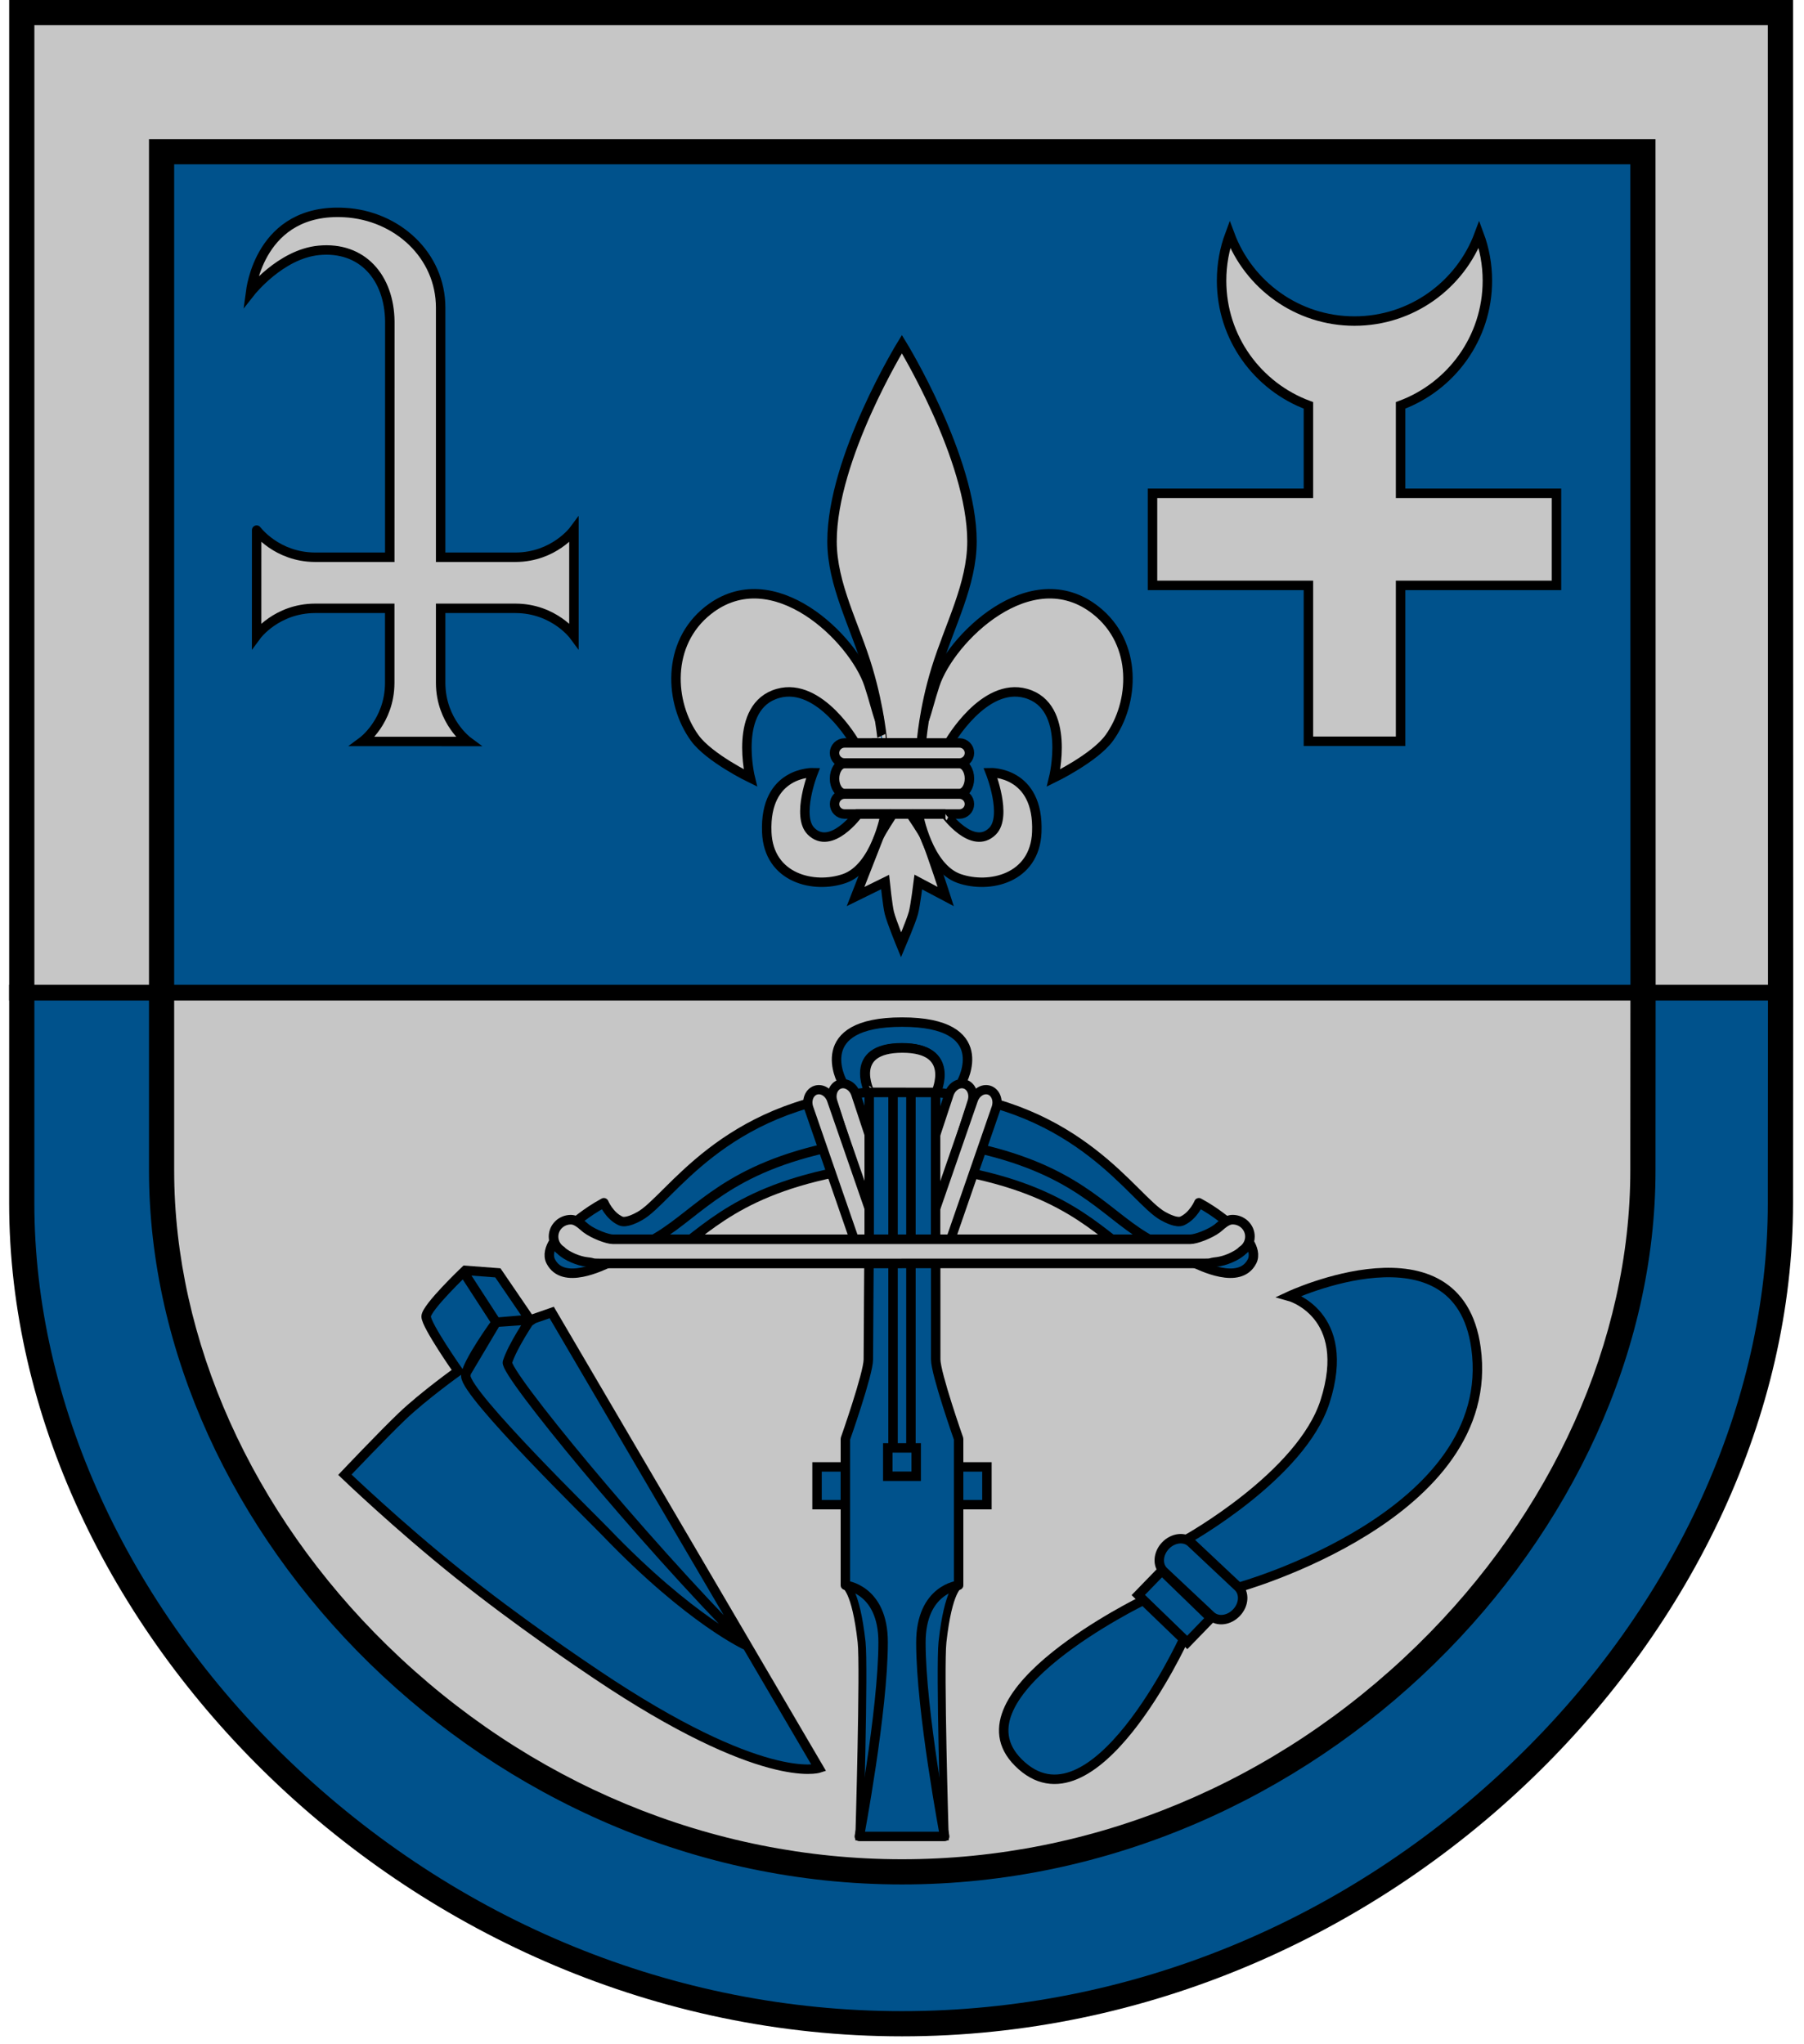 <?xml version="1.0" encoding="utf-8" standalone="no"?><!-- Generator: Adobe Illustrator 21.0.2, SVG Export Plug-In . SVG Version: 6.00 Build 0)  --><svg xmlns="http://www.w3.org/2000/svg" xmlns:xlink="http://www.w3.org/1999/xlink" baseProfile="tiny" height="102" version="1.2" viewBox="0 0 56.693 64.913" width="90" x="0px" xml:space="preserve" y="0px">
<g id="Hintergrund_grau_oben">
	<rect fill="#C6C6C6" height="31.039" width="55.752" x="0.385" y="0.378"/>
</g>
<g id="Hintergrundfläche_blau_oben">
	
		<rect fill="#00528C" height="26.771" stroke="#000000" stroke-miterlimit="3.864" stroke-width="0.423" width="47.092" x="4.888" y="4.75"/>
</g>
<g id="Hintergrundfläche_blau_unten">
	<polygon fill="#00528C" points="29.504,64.259 37.051,62.984 43.926,59.773 50.647,53.722 54.986,45.792    56.137,39.719 56.137,31.579 0.385,31.52 0.385,37.556 0.871,43.499 3.069,48.859 6.367,53.659 12.022,59.313    18.128,62.535 23.856,64.054  "/>
</g>
<g id="Hintergrundfläche_grau_unten">
	<polygon fill="#C6C6C6" points="29.369,59.4 35.631,58.313 41.335,55.573 46.912,50.41 50.919,43.712 51.98,37.764    51.98,31.52 4.888,31.417 4.888,36.605 5.634,41.988 7.401,46.906 10.19,51.022 14.863,55.181 19.93,57.93    24.682,59.226  "/>
</g>
<g id="Armbrust_neu_gebaut">
	<polygon fill="#00528C" points="29.531,34.342 29.456,34.623 29.936,34.869 30.144,34.411 30.209,34.275  "/>
	<polygon fill="#00528C" points="36.043,39.265 34.898,39.265 33.475,38.298 32.413,37.802 30.947,37.347    30.089,37.125 30.433,36.395 31.827,36.756 32.965,37.201 33.859,37.688 34.602,38.2  "/>
	<path d="M28.364,34.681h0.987h-0.004   c4.672,0.425,6.332,3.402,7.285,3.933c0.122,0.068,0.438,0.234,0.609,0.156   c0.36-0.164,0.531-0.578,0.531-0.578c0.599,0.327,0.831,0.579,1.21,0.82   c0.166,0.106,0.68,0.646,0.477,1.043c-0.395,0.765-1.615,0.146-1.908,0.015   c-0.27-0.12-1.144-0.583-1.509-0.806c-1.333-0.812-2.209-2.175-5.61-2.87   c-0.287-0.059-0.583-0.107-0.886-0.143c-0.066-0.008-0.133-0.015-0.199-0.021l0.035-0.007h-1.037" fill="#00528C" stroke="#000000" stroke-linejoin="round" stroke-width="0.3"/>
	<path d="M36.043,40.102   c-1.333-0.812-2.209-2.176-5.61-2.871c-0.287-0.059-0.583-0.107-0.886-0.143c-0.066-0.008-0.133-0.015-0.199-0.021   l0.035-0.007h-1.037" fill="none" stroke="#000000" stroke-linejoin="round" stroke-width="0.3"/>
	<path d="M27.546,59.037" fill="none" stroke="#000000" stroke-width="0.423"/>
	<polygon fill="#00528C" points="26.618,34.765 27.182,34.692 27.182,34.275 26.429,34.337  "/>
	<polygon fill="#C6C6C6" points="27.255,34.554 27.089,33.828 27.594,33.404 28.356,33.077 29.087,33.404 29.339,33.583    29.531,34.185 29.414,34.554 28.952,34.692 27.566,34.692  "/>
	<polygon fill="#00528C" points="20.611,39.265 21.756,39.265 23.18,38.298 24.242,37.802 25.707,37.347    26.74,37.139 26.429,36.355 24.827,36.756 23.69,37.201 22.795,37.688 22.053,38.2  "/>
	<path d="M28.29,34.681h-0.987h0.003   c-4.671,0.425-6.332,3.402-7.285,3.933c-0.122,0.068-0.438,0.234-0.609,0.156   c-0.36-0.164-0.531-0.578-0.531-0.578c-0.598,0.327-0.831,0.579-1.21,0.82   c-0.166,0.106-0.68,0.646-0.476,1.043c0.395,0.765,1.615,0.146,1.908,0.015   c0.27-0.12,1.143-0.583,1.509-0.806c1.333-0.812,2.208-2.175,5.61-2.87   c0.287-0.059,0.583-0.107,0.886-0.143c0.066-0.008,0.132-0.015,0.198-0.021l-0.035-0.007h1.037" fill="#00528C" stroke="#000000" stroke-linejoin="round" stroke-width="0.3"/>
	<path d="M20.611,40.102   c1.333-0.812,2.208-2.176,5.61-2.871c0.287-0.059,0.583-0.107,0.886-0.143   c0.066-0.008,0.132-0.015,0.198-0.021l-0.035-0.007h1.037" fill="none" stroke="#000000" stroke-linejoin="round" stroke-width="0.3"/>
	<path d="M19.698,40.608" fill="none" stroke="#000000" stroke-linejoin="round" stroke-width="0.25"/>
	<rect fill="#00528C" height="1.199" stroke="#000000" stroke-width="0.3" width="0.899" x="30.144" y="46.58"/>
	<rect fill="#00528C" height="1.199" stroke="#000000" stroke-width="0.3" width="0.899" x="25.649" y="46.58"/>
	<path d="M26.608,50.338" fill="none" stroke="#000000" stroke-width="0.25"/>
	<path d="M30.155,50.334c0,0-0.335,0.113-0.523,1.807   C29.544,52.928,29.703,58.313,29.703,58.313h-2.711c0,0,0.158-5.382,0.072-6.169   c-0.188-1.693-0.523-1.807-0.523-1.807" fill="#00528C" stroke="#000000" stroke-width="0.25"/>
	<path d="M31.812,40.162" fill="none" stroke="#000000" stroke-linejoin="round" stroke-width="0.3"/>
	<path d="M25.39,40.162" fill="none" stroke="#000000" stroke-linejoin="round" stroke-width="0.3"/>
	<path d="M29.414,36.232" fill="none" stroke="#000000" stroke-linejoin="round" stroke-width="0.3"/>
	<path d="M27.306,36.23" fill="none" stroke="#000000" stroke-linejoin="round" stroke-width="0.3"/>
	<path d="M21.271,39.326" fill="none" stroke="#000000" stroke-linejoin="round" stroke-width="0.25"/>
	<path d="M26.447,34.351   c0,0-1.043-1.895,1.902-1.895c2.945,0,1.896,1.895,1.896,1.895" fill="#00528C" stroke="#000000" stroke-linejoin="round" stroke-width="0.3"/>
	<path d="M27.628,37.011l-0.208-0.63   l-0.54-1.634c-0.079-0.242-0.305-0.385-0.506-0.321l0,0c-0.202,0.064-0.303,0.313-0.225,0.555l0.528,1.649   l0.191,0.595l0.786,2.103" fill="#C6C6C6" stroke="#000000" stroke-linejoin="round" stroke-width="0.293"/>
	<path d="M29.779,35.69" fill="#27348B" stroke="#000000" stroke-linejoin="round" stroke-width="0.3"/>
	<path d="M27.305,38.378l-1.191-3.44   c-0.079-0.242-0.305-0.385-0.506-0.321l0,0c-0.202,0.065-0.303,0.314-0.225,0.555l1.504,4.347" fill="#C6C6C6" stroke="#000000" stroke-linejoin="round" stroke-width="0.293"/>
	<path d="M29.094,37.011l0.208-0.63   l0.539-1.634c0.079-0.242,0.305-0.385,0.506-0.321l0,0c0.202,0.065,0.303,0.314,0.225,0.555l-0.528,1.649   l-0.191,0.595l-0.786,2.101" fill="#C6C6C6" stroke="#000000" stroke-linejoin="round" stroke-width="0.293"/>
	<path d="M29.416,38.377l1.191-3.439   c0.079-0.242,0.305-0.385,0.506-0.321l0,0c0.202,0.065,0.303,0.314,0.225,0.555L29.834,39.52" fill="#C6C6C6" stroke="#000000" stroke-linejoin="round" stroke-width="0.293"/>
	<path d="M27.306,34.679   c0,0-0.705-1.408,1.036-1.408c1.725,0,1.071,1.409,1.071,1.409L27.306,34.679z M29.413,34.68v4.715l0.003,0.001   c0,0,0.001,3.32,0.001,3.772c0,0.452,0.727,2.522,0.727,2.522v4.649c0,0-1.198,0.113-1.198,1.822   c0,2.165,0.755,6.153,0.755,6.153h-2.709c0,0,0.755-3.99,0.755-6.169c0-1.693-1.198-1.807-1.198-1.807v-4.649   c0,0,0.729-2.068,0.729-2.522c0-0.453,0.025-3.772,0.025-3.772l0.002-0.008l0.001-4.709L29.413,34.68z    M27.303,34.681l2.11-0.001" fill="#00528C" stroke="#000000" stroke-linejoin="round" stroke-width="0.3"/>
	
		<line fill="none" stroke="#000000" stroke-linejoin="round" stroke-width="0.3" x1="28.062" x2="28.062" y1="34.692" y2="45.977"/>
	<rect fill="#00528C" height="0.9" stroke="#000000" stroke-width="0.3" width="0.902" x="27.895" y="45.977"/>
	<path d="M28.359,33.279   c1.725,0,1.071,1.409,1.071,1.409l-2.106-0.001C27.323,34.687,26.618,33.279,28.359,33.279" fill="#C6C6C6" stroke="#000000" stroke-linejoin="round" stroke-width="0.3"/>
	
		<line fill="none" stroke="#000000" stroke-linejoin="round" stroke-width="0.3" x1="28.63" x2="28.63" y1="34.696" y2="45.981"/>
	<path d="M28.329,40.119   c4.41,0,8.935,0,9.595,0c0.303,0,0.144-0.017,0.415-0.048c0.267-0.03,0.617-0.181,0.8-0.344l0.006-0.012   c0.15-0.096,0.248-0.262,0.248-0.449c0-0.297-0.246-0.537-0.55-0.537c-0.206,0-0.375,0.195-0.487,0.279   c-0.24,0.18-0.68,0.343-0.851,0.343c-0.074,0-4.69,0-9.176,0l0.017,0.001c-4.484,0-9.101,0-9.177,0   c-0.171,0-0.609-0.163-0.849-0.343c-0.112-0.084-0.282-0.279-0.487-0.279c-0.304,0-0.55,0.24-0.55,0.537   c0,0.188,0.099,0.354,0.249,0.449l0.005,0.012c0.183,0.163,0.534,0.314,0.8,0.344   c0.272,0.031,0.113,0.048,0.415,0.048c0.66,0,5.184,0,9.594,0" fill="#C6C6C6" stroke="#000000" stroke-linejoin="round" stroke-width="0.304"/>
</g>
<g id="Messer_neu_gebaut">
	<polyline fill="#00528C" points="15.819,43.254 22.795,51.824 20.039,49.737 16.75,46.427 14.534,43.817 15.461,41.988    16.225,41.988  "/>
	<path d="M15.461,41.988c0,0-0.957,1.313-0.963,1.704   c-0.01,0.581,4.061,4.562,4.444,4.961c2.704,2.815,4.472,3.602,4.472,3.602   c-3.407-3.441-7.697-8.674-7.595-9.001c0.158-0.507,0.736-1.358,0.736-1.358L15.461,41.988z M16.555,41.895   l-1.094,0.093l-1.033-1.593 M14.526,43.563l0.935-1.575l1.092-0.077l0.672-0.234l8.482,14.468   c0,0-1.777,0.579-7.061-2.973c-0.463-0.311-2.481-1.668-4.39-3.195c-1.921-1.537-3.598-3.148-3.598-3.148   c0,0,1.198-1.265,1.816-1.855c0.688-0.656,1.781-1.437,1.781-1.437s-1.017-1.451-1.017-1.733   s1.242-1.464,1.242-1.464l1.035,0.078l1.125,1.648" fill="#00528C" stroke="#000000" stroke-width="0.3"/>
</g>
<g id="Umrandung_außen">
	<path d="M55.836,0.799l0.005,30.426c0.001,0.161-0.003,4.918-0.005,6.486v0.497   c0,6.315-2.932,12.763-8.044,17.689c-5.329,5.136-12.235,7.965-19.444,7.965c-7.213,0-14.13-2.829-19.476-7.967   c-5.13-4.93-8.073-11.377-8.073-17.689c0-0.079,0.001-6.657,0.001-6.78V0.799H55.836 M56.636-0.001H0v31.428   c-0,0.076-0.001,6.701-0.001,6.78c0,13.434,12.733,26.455,28.349,26.455   c15.615,0,28.288-13.02,28.288-26.454c0-0.077,0.007-6.918,0.005-6.995L56.636-0.001L56.636-0.001z"/>
</g>
<g id="Umrandung_innen">
	<path d="M51.471,5.218l0.003,25.965c0.001,0.154-0.003,4.321-0.004,5.607v0.376c0,5.384-2.467,10.881-6.769,15.082   c-4.483,4.379-10.291,6.791-16.354,6.791c-6.061,0-11.867-2.412-16.347-6.791c-4.297-4.2-6.762-9.697-6.762-15.081   v-0.158c0-0.917-0.001-5.518,0-5.655V5.218H51.471 M52.27,4.418H4.439v26.937c-0.001,0.064,0,5.744,0,5.812   c0,11.512,10.704,22.672,23.909,22.672S52.27,48.68,52.27,37.166c0-0.065,0.006-5.929,0.004-5.995   L52.27,4.418L52.27,4.418z"/>
</g>
<g id="Mittellinie">
	<line fill="none" stroke="#000000" stroke-width="0.5" x1="56.636" x2="0" y1="31.52" y2="31.52"/>
</g>
<g id="Sichel_neu_gebaut">
	<path d="M39.015,50.41c0,0,8.293-2.292,7.555-7.612   c-0.575-4.147-5.933-1.639-5.933-1.639s2.035,0.556,1.14,3.349c-0.758,2.356-4.407,4.382-4.407,4.382   L39.015,50.41z" fill="#00528C" stroke="#000000" stroke-width="0.3"/>
	<path d="M38.968,51.206c-0.238,0.255-0.605,0.299-0.816,0.099   l-1.491-1.401c-0.213-0.2-0.19-0.568,0.047-0.82l0,0c0.24-0.255,0.605-0.297,0.817-0.1l1.492,1.403   C39.229,50.588,39.207,50.954,38.968,51.206L38.968,51.206z" fill="#00528C" stroke="#000000" stroke-width="0.3"/>
	
		<rect fill="#00528C" height="2.165" stroke="#000000" stroke-width="0.3" transform="matrix(0.696 -0.718 0.718 0.696 -25.387 42.069)" width="1.077" x="36.462" y="49.941"/>
	<path d="M36.008,50.818c0,0-6.136,2.981-3.969,5.149   c2.365,2.365,5.252-3.913,5.252-3.913L36.008,50.818z" fill="#00528C" stroke="#000000" stroke-width="0.3"/>
</g>
<g id="Lilie_korrektur_Bischof">
	<polygon fill="#C6C6C6" points="34.497,19.286 33.138,18.855 31.7,19.161 30.452,20.198 29.931,20.854 29.671,21.213    28.975,23.597 29.7,23.622 31.294,22.052 32.296,22.019 32.812,22.311 33.197,22.814 33.275,24.002    33.106,24.786 34.639,23.756 35.326,22.703 35.606,21.442 35.397,20.481  "/>
	<polygon fill="#C6C6C6" points="22.209,19.286 23.568,18.855 25.006,19.161 26.254,20.198 26.775,20.854    27.036,21.213 27.731,23.597 27.006,23.622 25.412,22.052 24.41,22.019 23.894,22.311 23.509,22.814    23.431,24.002 23.6,24.786 22.067,23.756 21.379,22.703 21.1,21.442 21.31,20.481  "/>
	<path d="M27.267,21.251c-0.416-1.4-1.142-2.684-1.142-4.06   c0-2.655,2.218-6.263,2.218-6.263s2.225,3.623,2.225,6.263c0,1.376-0.706,2.643-1.142,4.06   c-0.39,1.266-0.465,2.345-0.465,2.345h-1.231C27.731,23.597,27.652,22.551,27.267,21.251z" fill="#C6C6C6" stroke="#000000" stroke-width="0.3"/>
	<path d="M26.845,23.575c0,0-1.103-1.931-2.435-1.556   c-1.442,0.406-0.88,2.683-0.88,2.683s-1.305-0.635-1.764-1.268c-0.806-1.113-0.912-2.999,0.427-4.054   c2.062-1.625,4.625,0.906,5.105,2.364c0.146,0.442,0.26,0.91,0.332,1.092" fill="none" stroke="#000000" stroke-width="0.3"/>
	<path d="M30.488,23.91c0,0.175-0.143,0.318-0.319,0.318h-3.647   c-0.175,0-0.318-0.143-0.318-0.318l0,0c0-0.175,0.144-0.318,0.318-0.318h3.647   C30.346,23.592,30.488,23.735,30.488,23.91L30.488,23.91z" fill="#C6C6C6" stroke="#000000" stroke-width="0.3"/>
	<path d="M30.488,24.724c0,0.262-0.143,0.473-0.318,0.473H26.522   c-0.175,0-0.317-0.211-0.317-0.473l0,0c0-0.264,0.143-0.477,0.317-0.477h3.647   C30.345,24.247,30.488,24.46,30.488,24.724L30.488,24.724z" fill="#C6C6C6" stroke="#000000" stroke-width="0.3"/>
	<path d="M30.487,25.533c0,0.174-0.142,0.316-0.318,0.316h-3.647   c-0.175,0-0.316-0.142-0.316-0.316l0,0c0-0.176,0.142-0.318,0.316-0.318h3.647   C30.345,25.215,30.487,25.357,30.487,25.533L30.487,25.533z" fill="#C6C6C6" stroke="#000000" stroke-width="0.3"/>
	<path d="M25.459,26.395c-0.479-0.479,0.066-1.86,0.066-1.86   s-1.55-0.046-1.472,1.892c0.059,1.474,1.51,1.802,2.464,1.47c0.997-0.347,1.299-2.047,1.299-2.047H26.953   C26.953,25.85,26.091,27.027,25.459,26.395z" fill="#C6C6C6" stroke="#000000" stroke-width="0.3"/>
	<path d="M28.318,30.005   c0,0,0.316-0.743,0.391-1.016c0.061-0.226,0.155-0.981,0.155-0.981l0.871,0.461c0,0-0.456-1.415-0.65-1.87   c-0.085-0.199-0.469-0.75-0.469-0.75h-0.562c0,0-0.377,0.564-0.45,0.751   c-0.183,0.467-0.732,1.869-0.732,1.869l0.938-0.461c0,0,0.078,0.755,0.135,0.981   C28.013,29.262,28.318,30.005,28.318,30.005z" fill="#C6C6C6" stroke="#000000" stroke-miterlimit="5.5" stroke-width="0.3"/>
	<path d="M29.847,23.575c0,0,1.103-1.931,2.435-1.556   c1.442,0.406,0.88,2.683,0.88,2.683s1.305-0.635,1.764-1.268c0.805-1.113,0.912-2.999-0.428-4.054   c-2.062-1.625-4.625,0.906-5.106,2.364c-0.146,0.442-0.26,0.91-0.332,1.092" fill="none" stroke="#000000" stroke-width="0.3"/>
	<path d="M31.22,26.395c0.479-0.479-0.066-1.86-0.066-1.86   s1.55-0.046,1.472,1.892c-0.06,1.474-1.51,1.802-2.464,1.47c-0.997-0.347-1.299-2.047-1.299-2.047h0.864   C29.726,25.85,30.587,27.027,31.22,26.395z" fill="#C6C6C6" stroke="#000000" stroke-width="0.3"/>
</g>
<g id="Kreuz_rechts_neu">
	<g>
		<path d="M38.493,8.913    c0-0.518,0.092-1.012,0.262-1.469c0.597,1.606,2.144,2.751,3.957,2.751c1.813,0,3.361-1.145,3.957-2.751    c0.17,0.457,0.263,0.951,0.263,1.469c0,1.815-1.147,3.363-2.756,3.959v2.792h4.95v2.925h-4.95v4.95H41.25    v-4.95h-4.95V15.664H41.25v-2.792C39.639,12.276,38.493,10.729,38.493,8.913z" fill="#C6C6C6" stroke="#000000" stroke-miterlimit="3.864" stroke-width="0.3"/>
	</g>
</g>
<g id="Haken_links_Spitze">
	<g>
		<path d="M9.71,17.695h2.373l0.002-7.492    c-0.017-1.386-0.871-2.387-2.256-2.253C8.615,8.067,7.666,9.272,7.666,9.272    c0.006-0.044,0.278-2.673,2.981-2.523c1.667,0.092,3.052,1.353,3.052,3.022v7.924h2.378    c1.22-0.005,1.853-0.862,1.853-0.862v3.347c0,0-0.632-0.858-1.852-0.863h-2.379v2.375    c0.007,1.22,0.867,1.853,0.867,1.853l-3.346-0.001c0,0,0.857-0.632,0.862-1.853v-2.374H9.708    c-1.221,0.006-1.852,0.863-1.852,0.863l0.001-3.347C7.856,16.832,8.489,17.689,9.71,17.695z" fill="#C6C6C6" stroke="#000000" stroke-miterlimit="3.864" stroke-width="0.3"/>
	</g>
</g>
</svg>